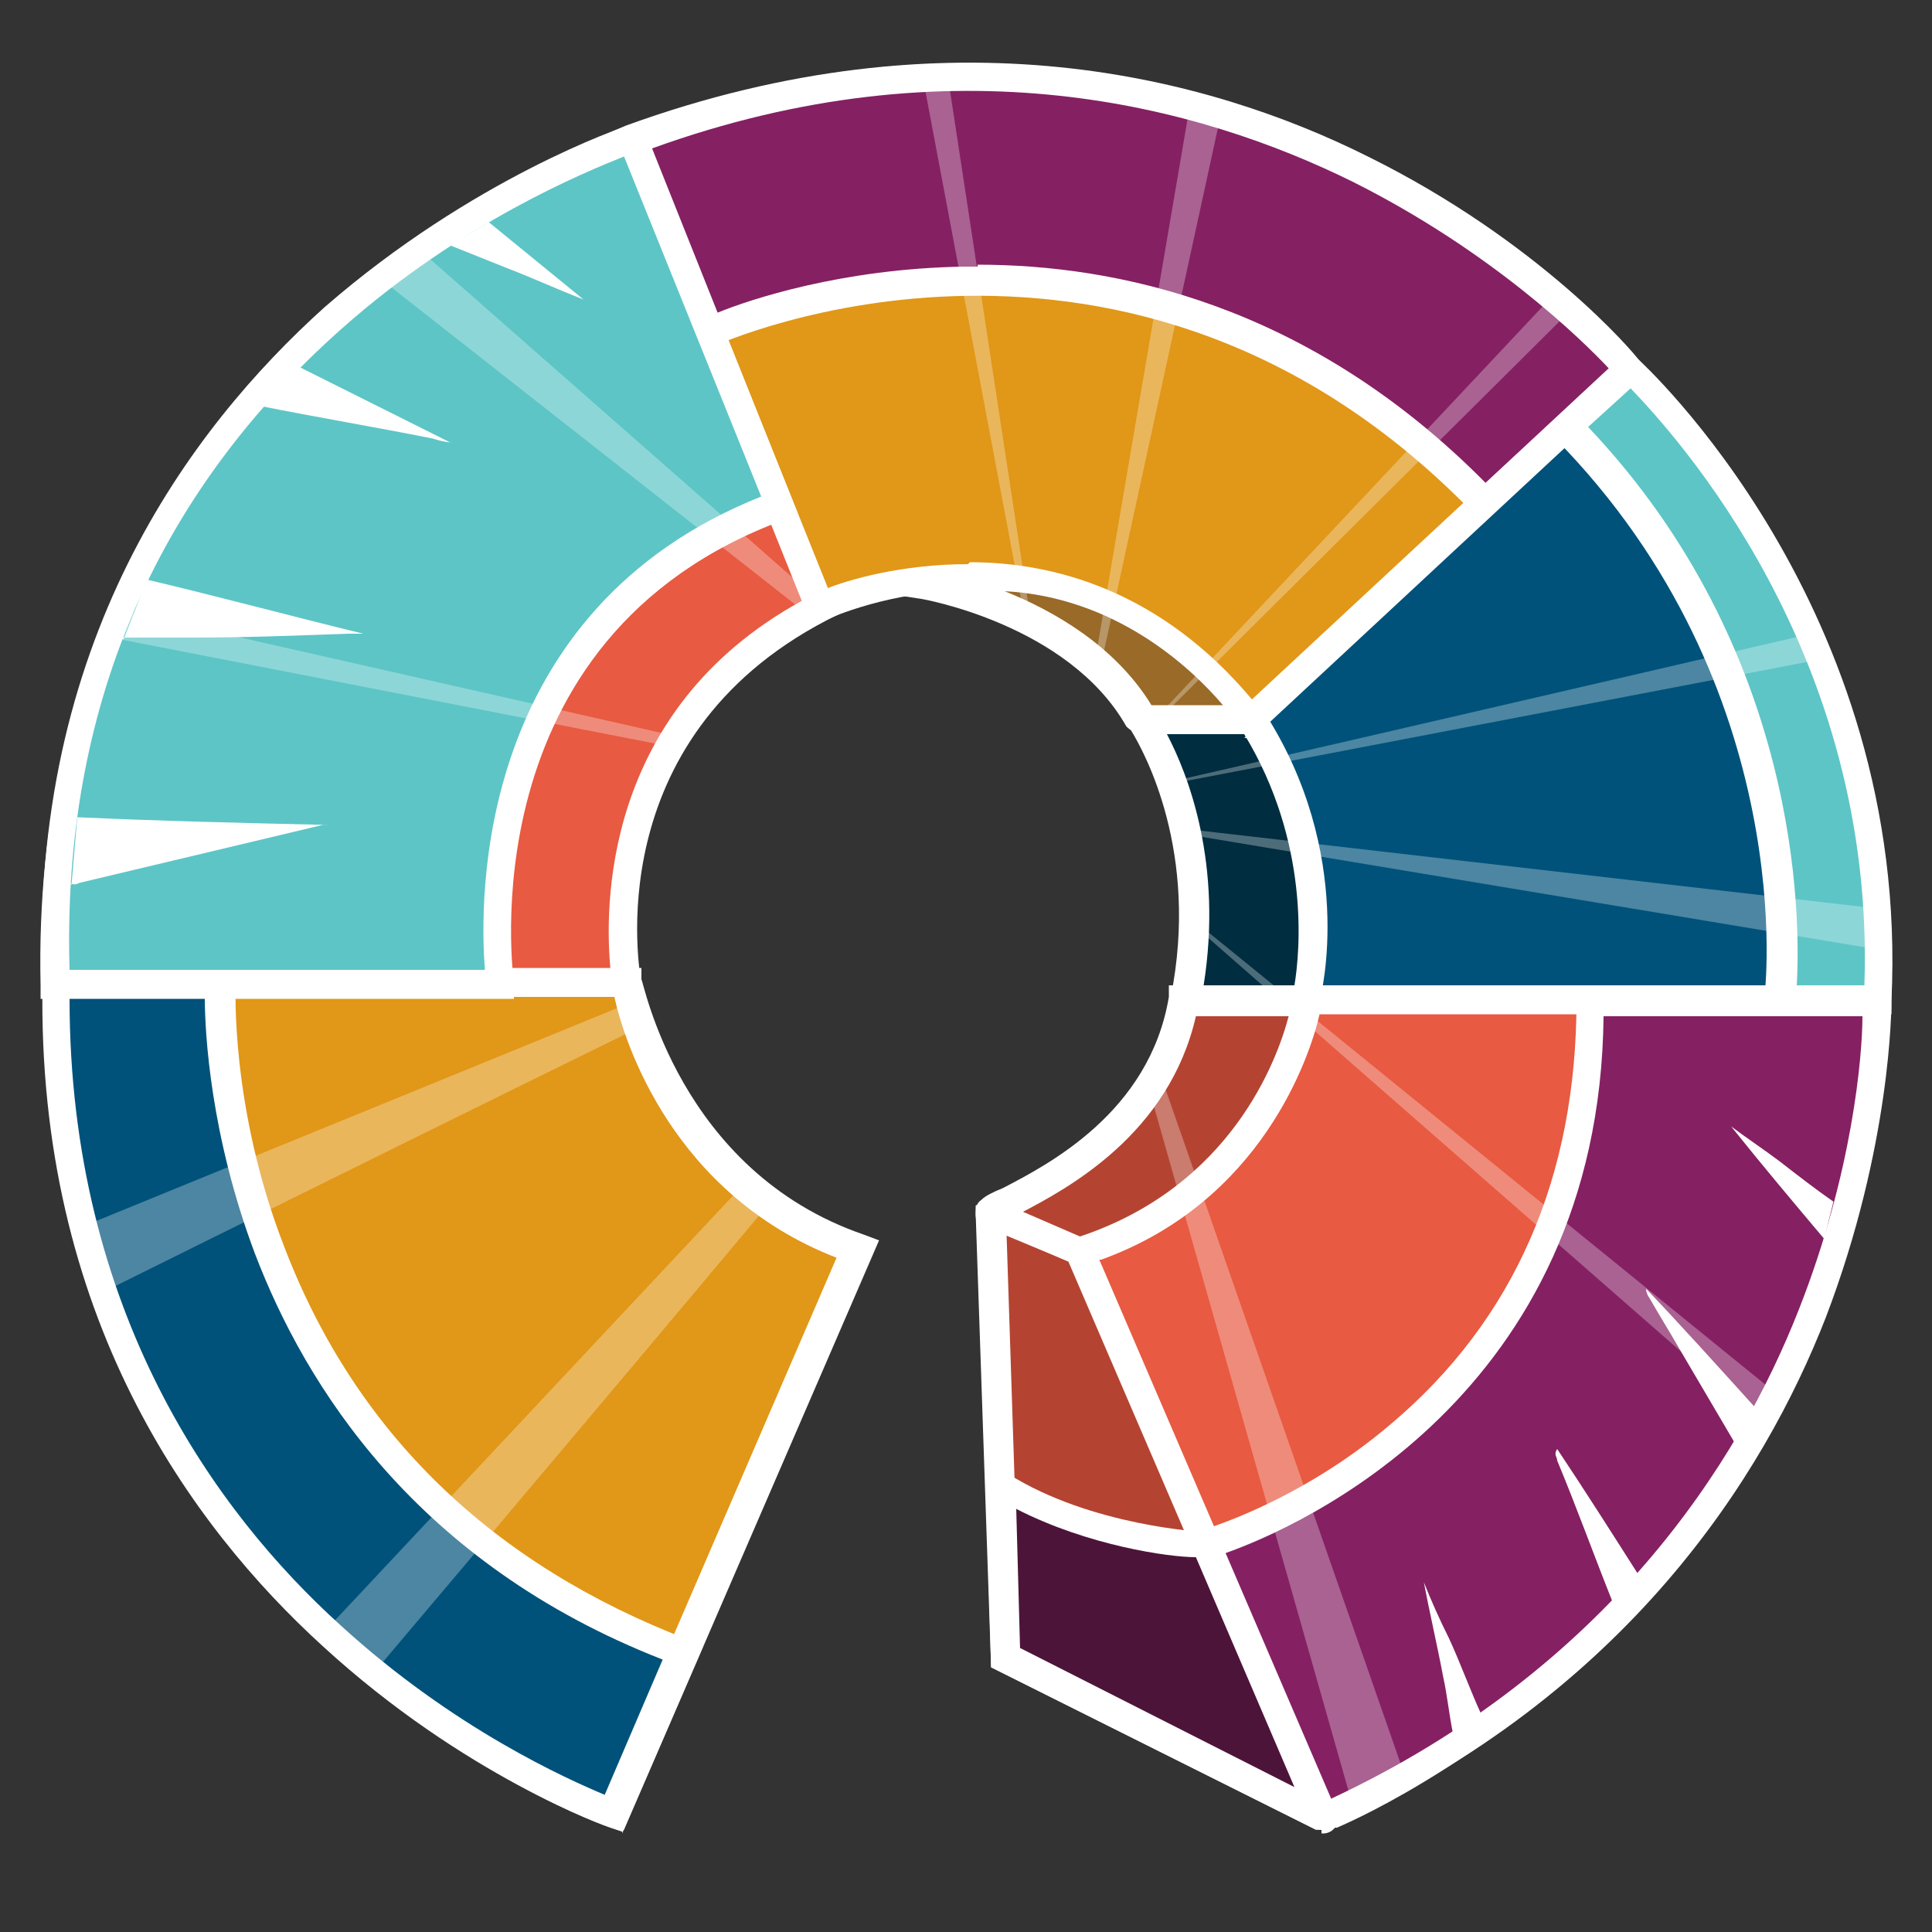 <svg xmlns="http://www.w3.org/2000/svg" id="Layer_1" version="1.1" viewBox="0 0 100 100"><rect x="0" y="0" width="100" height="100" fill="#333333" stroke="none"/><defs><clipPath id="clippath"><path d="M47.9 30.2s8 1.3 11.2 7h.3c-.1 0-.2.1-.1.3.7 1.2 3.6 6.5 2.1 14.2-1.4 7.6-9 10.1-10 10.9l.8 23 16.3 8.2h.4c.7-.3 2.1-1 4.1-2.1 24.6-13.9 24.2-40 24.2-40 .1-2.2 0-4.3-.2-6.3v-.9c0-.5-.1-1-.2-1.5v-.3c0-.2 0-.4-.1-.7C94 27.6 84.5 19.2 84.5 19.2s-6.2-7.4-17.3-11.9c-8.7-3.5-20.4-5.2-34.3 0-1 .3-31.1 10.6-29.8 43.7-.5 29.7 23.8 40.9 28.2 42.7.4.2.7.3.7.3l3.6-8.3 9-20.8c-10.2-3.5-11.9-13.8-11.9-13.8s-2.5-13 10-19.5c0 0 2.5-1.4 5.4-1.1Z" style="fill:none"/></clipPath><style>.st2{fill:#e19717}.st3{fill:#b44431}.st4{fill:#5dc5c6}.st5{fill:#00527a}.st6{fill:#e85a41}.st7{fill:#fff}.st8{fill:#852063}</style></defs><path d="m32.7 7.2 9.7 24.2s12.9-6.2 22.4 5.9l19.5-18.2S64.8-4.4 32.7 7.2Z" class="st2"/><path d="m64.7 38.4-.5-.6c-9-11.5-21-5.9-21.5-5.7l-.7.3-.3-.7-10-24.9.7-.3C49.2.4 62.6 4 70.8 8.1c8.9 4.4 13.8 10.2 14 10.5l.4.5-20.6 19.2Zm-14.5-9.3c4.4 0 9.9 1.5 14.6 7.1l18.4-17.1c-1.4-1.5-6-6.1-13.1-9.6-7.9-3.9-20.5-7.3-36.5-1.8l9.1 22.8c1.2-.5 4-1.3 7.4-1.3Z" class="st7"/><path d="M2.9 50.9h29.5s-2.5-13 10-19.5L32.7 7.2S2.1 17.1 2.9 50.9Z" class="st6"/><path d="M32.4 51.7H2.1V51C1.7 33.3 10 22.1 17 15.9c7.6-6.7 15.2-9.2 15.5-9.3l.7-.2 10.2 25.4-.6.3c-11.9 6.2-9.7 18.2-9.6 18.8l.2.9h-.9ZM3.6 50.2h28c-.3-3.1-.5-13.4 9.9-19.1L32.3 8.2c-2 .8-8.2 3.4-14.3 8.8-6.7 5.9-14.5 16.5-14.4 33.2Z" class="st7"/><path d="m32.7 7.2 4 9.9S58.5 7 76.9 26l7.4-6.9S64.3-4.6 32.7 7.2Z" class="st8"/><path d="m76.8 27.1-.5-.5C58.5 8.2 37.2 17.8 37 17.9l-.7.3-4.6-11.3.7-.3C49 .4 62.3 4 70.6 8.2c9 4.5 14 10.3 14.2 10.6l.5.5-8.5 7.9ZM50.6 13.7c7.1 0 17.1 2 26.3 11.3l6.4-5.9C81.9 17.6 77.2 13 70 9.4 62.1 5.5 49.4 2 33.7 7.7l3.4 8.5c1.7-.7 6.5-2.3 12.8-2.4h.7Z" class="st7"/><path d="M67.6 51.7h29.1s3.6-14.5-12.4-32.6L64.8 37.3s4.3 6.1 2.8 14.5Z" class="st5"/><path d="M97.3 52.5H66.7v-.9c1.5-8-2.5-13.9-2.6-13.9l-.4-.5.5-.4 20.1-18.7.5.6C100.9 37 97.5 51.4 97.4 52v.6h-.1ZM68.5 51h27.6c.4-2.8 1.4-15.4-11.9-30.8L65.7 37.4c1 1.6 3.6 6.8 2.7 13.6Z" class="st7"/><path d="M74.5 51.7h-6.9s-1.6 9.9-11.8 13l12.5 28.9c0 .2.3.3.6.2 3.3-1.4 26.7-12.6 27.8-42.1H74.5Z" class="st6"/><path d="M68.7 94.6h-.4c-.3-.1-.5-.3-.6-.6L54.9 64.3l.8-.2c9.6-2.9 11.2-12 11.2-12.4v-.6h30.6v.8C96.3 82 72 93.4 69.2 94.6h-.5ZM56.9 65.2l12 27.9c3.7-1.7 25.6-12.8 27.1-40.6H68.3c-.5 2.2-3 9.7-11.3 12.7Z" class="st7"/><path d="M2.9 50.9h29.5s1.7 10.3 11.9 13.8L31.7 93.9s-27.9-9.7-28.8-43Z" class="st2"/><path d="m32.2 94.8-.6-.2c-.3-.1-7.2-2.5-14.3-9.2-6.6-6.1-14.5-17-15-34.5v-.8h30.9v.6c.1 0 1.9 9.9 11.5 13.2l.8.3-13.2 30.5ZM3.6 51.7c.7 16.5 8.2 26.8 14.5 32.6 5.7 5.3 11.4 7.9 13.2 8.6l12-27.8c-8.5-3.3-11-11.2-11.5-13.5H3.6Z" class="st7"/><path d="m81.1 22.1 3.2-3s13.8 12.3 12.8 32.6h-5s2-16.3-11.1-29.6Z" class="st4"/><path d="M97.8 52.5h-6.5v-.8c.1-.2 1.9-16.1-10.8-29l-.5-.5 4.3-4 .5.4c.1.1 14.1 12.8 13.1 33.2v.7ZM93 51h3.5c.6-17.2-9.8-28.5-12.1-30.9l-2.2 2c11 11.6 11 25.4 10.8 28.9Z" class="st7"/><path d="M11.4 50.9s-1.2 25.2 24 34.6l-3.6 8.3S2.4 83.6 2.9 50.9h8.5Z" class="st5"/><path d="m32.2 94.8-.6-.2c-.3-.1-7.6-2.7-14.9-9.4C9.9 79 1.9 68.1 2.2 50.9v-.7h10v.8s-.3 6.3 2.5 13.5c3.7 9.7 10.8 16.5 21 20.4l.7.3-4.2 9.7ZM3.6 51.7c0 16.2 7.6 26.6 14 32.4 5.9 5.4 11.8 8 13.7 8.8l3-7c-12.8-5-18.5-14.2-21.1-21-2.3-6.1-2.6-11.4-2.6-13.3h-7Z" class="st7"/><path d="M40.3 26.1 32.7 7.2S1.5 17.2 2.9 50.9h23S23 32.5 40.4 26.1Z" class="st4"/><path d="M26.7 51.7H2.2V51c-.7-17.7 7.6-28.8 14.6-35.1 7.7-6.7 15.4-9.3 15.7-9.4l.7-.2 8.1 20.3-.7.3c-16.6 6.1-14 23.8-14 24v.8h.1ZM3.6 50.2h21.5c-.3-3.7-.5-18.6 14.3-24.5L32.3 8.1c-2 .8-8.4 3.4-14.6 8.9C8 25.6 3.2 36.8 3.6 50.2Z" class="st7"/><path d="M3.6 45.7c.2.1.3.1.5 0l12.6-3h.3c-4.3-.1-8.6-.2-13-.4l-.3 3.5ZM6.3 33H10c2.7 0 5.3-.1 8-.2h.8c-3.7-.9-7.4-1.9-11.2-2.8l-1.2 3.1Zm9.2-14 7.8 3.9h.1c-.3 0-.7-.1-1-.2-3-.6-6-1.1-9-1.7l2.1-2.2Zm9.8-7.5c1.6 1.3 3.3 2.7 4.9 4-1.3-.5-2.6-1.1-3.9-1.6l-3-1.2 2-1.2Z" class="st7"/><path d="m68.4 93.8-6-14s20-5.5 19.9-28.1h14.9s.5 29-28.5 42.2h-.2Z" class="st8"/><path d="M68.6 94.7h-.3c-.2 0-.4-.3-.5-.5s-6.4-14.8-6.4-14.8l.8-.2s5-1.4 9.8-5.5c6.4-5.4 9.6-12.8 9.6-21.9v-.7h16.3v.7c0 .3 0 7.5-3.4 16.4-3.2 8.2-10.3 19.5-25.5 26.4h-.4Zm.5-1.1Zm-.7-.3Zm-5-13 5.5 12.8C83.2 86.4 90 75.7 93.1 67.8c2.8-7.1 3.3-13.2 3.3-15.2H83c-.2 19.7-15.9 26.5-19.6 27.8Z" class="st7"/><path d="M84.8 81.5c-1.4-2.2-2.8-4.4-4.2-6.5-.2.3 0 .4 0 .6 1 2.4 1.9 4.9 2.9 7.4l1.3-1.4Zm-9.6 8.2c-.2-1-.3-2-.5-2.9-.3-1.6-.7-3.3-1-4.9.4 1 .8 1.9 1.3 2.9.6 1.3 1.1 2.7 1.7 4l-1.5 1Zm11.6-20.1c-.4-.7-.9-1.5-1.3-2.2-.1-.2-.3-.4-.3-.7 1.9 2 3.7 4 5.6 6.1l-1 1.9-3-5.1Zm7.6-5.5c-1.6-1.9-3.2-3.8-4.8-5.8.8.6 1.7 1.2 2.5 1.8.9.7 1.8 1.4 2.8 2.1l-.5 2Z" class="st7"/><path d="m55.9 64.7 12.6 29.2-16.3-8.2-.8-23 4.5 2Z" class="st3"/><path d="M68.4 94.7h-.3l-16.8-8.4-.8-23.5v-.4l.4-.2c.2-.1.4-.2.7-.1s4.8 2.2 4.8 2.2l12.9 30-.4.4c-.1.1-.3.2-.5.2Zm-15.6-9.4L67 92.5 55.3 65.3l-3.2-1.4.7 21.5Z" class="st7"/><path d="m62.4 79.8 6.1 14.1-16.3-8.2-.2-9c4.5 2.9 10.5 3.1 10.5 3.1Z" style="fill:#4d1439"/><path d="M68.4 94.7h-.3l-16.8-8.4-.3-10.8 1.2.8c4.3 2.7 10.1 3 10.2 3h.5l6.5 15-.4.4c-.1.1-.3.2-.5.2Zm-15.6-9.4L67 92.5l-5.1-11.9c-1.4 0-5.6-.6-9.3-2.5l.2 7.3Z" class="st7"/><path d="M67.6 51.7s-1.4 9.7-11.8 13l-4.5-1.9v-.1c1-.8 8.7-3.3 10-10.9h6.3Z" class="st3"/><path d="m55.8 65.5-4.8-2c-.3 0-.5-.3-.5-.6s0-.6.3-.8c.2-.2.6-.4 1.1-.6 2.3-1.2 7.6-3.9 8.6-9.9V51h7.9v.8c-.1.1-1.7 10.2-12.4 13.6h-.3Zm-2.9-2.8 3 1.3c7.8-2.6 10.2-9.1 10.8-11.4h-4.8c-1.4 6.1-6.6 8.9-9.1 10.2Z" class="st7"/><path d="M67.6 51.7s1.8-7.3-2.8-14.5h-5.4c-.1 0-.2.1-.1.3.7 1.2 3.6 6.5 2.1 14.2h6.3Z" style="fill:#002d40"/><path d="M68.2 52.5h-7.8l.2-.9c1.5-7.5-1.4-12.7-2-13.7-.2-.3-.2-.6 0-.9.2-.3.5-.5.8-.5h5.8l.2.3c4.8 7.4 3 14.7 2.9 15v.6h-.1Zm-6-1.5H67c.3-1.8.8-7.4-2.6-13h-4c1.1 2.1 2.9 6.7 1.9 13Z" class="st7"/><path d="M64.7 37.1c-.9-1.2-7-8.9-16.8-6.9 0 0 8 1.3 11.2 7h5.6s.1 0 0-.2Z" style="fill:#996a28"/><path d="M64.6 38h-5.5c-.3 0-.6-.2-.8-.4-3-5.3-10.6-6.6-10.6-6.6l-4-.6 3.9-.8c10.4-2.1 16.9 6.2 17.6 7.2.2.3.2.6 0 .9-.1.3-.4.5-.8.5Zm-5.1-1.5h3.8c-1.7-2-5.6-5.6-11.3-5.9 2.5 1 5.7 2.8 7.6 5.9Z" class="st7"/><g style="opacity:.3"><path d="m55.4 41.7 17.1-78.5h-3.7L55.4 41.7zm1.4-1.3 61.4-61-2.7-1.5-58.7 62.5zm0 .9c.6 0 91.1-21.1 91.1-21.1l-.8 3.8-90.3 17.3Zm-.7 1L157.8 54l-2 4.9-99.7-16.6zm1.7 2.1 66 53.6-3.6 1-62.4-54.6zm-2.1-1.3 20.6 59.1h-3.8L55.7 43.1zm-.9.8c.3.6-43.6 52.3-43.6 52.3l-1.3-4.4 44.9-47.9Zm.1-1.1c-1.3 0-65.1 31.8-65.1 31.8v-5.2l65.1-26.6Zm-.1-.8L3.1 1.4 6.2-.7 54.8 42zm-.2-1.7-11-58.4 1.9-1.3 9.1 59.7zm-1.1 2-76.8-17.4.8 2.6 76 14.8z" class="st7" style="clip-path:url(#clippath)"/></g></svg>